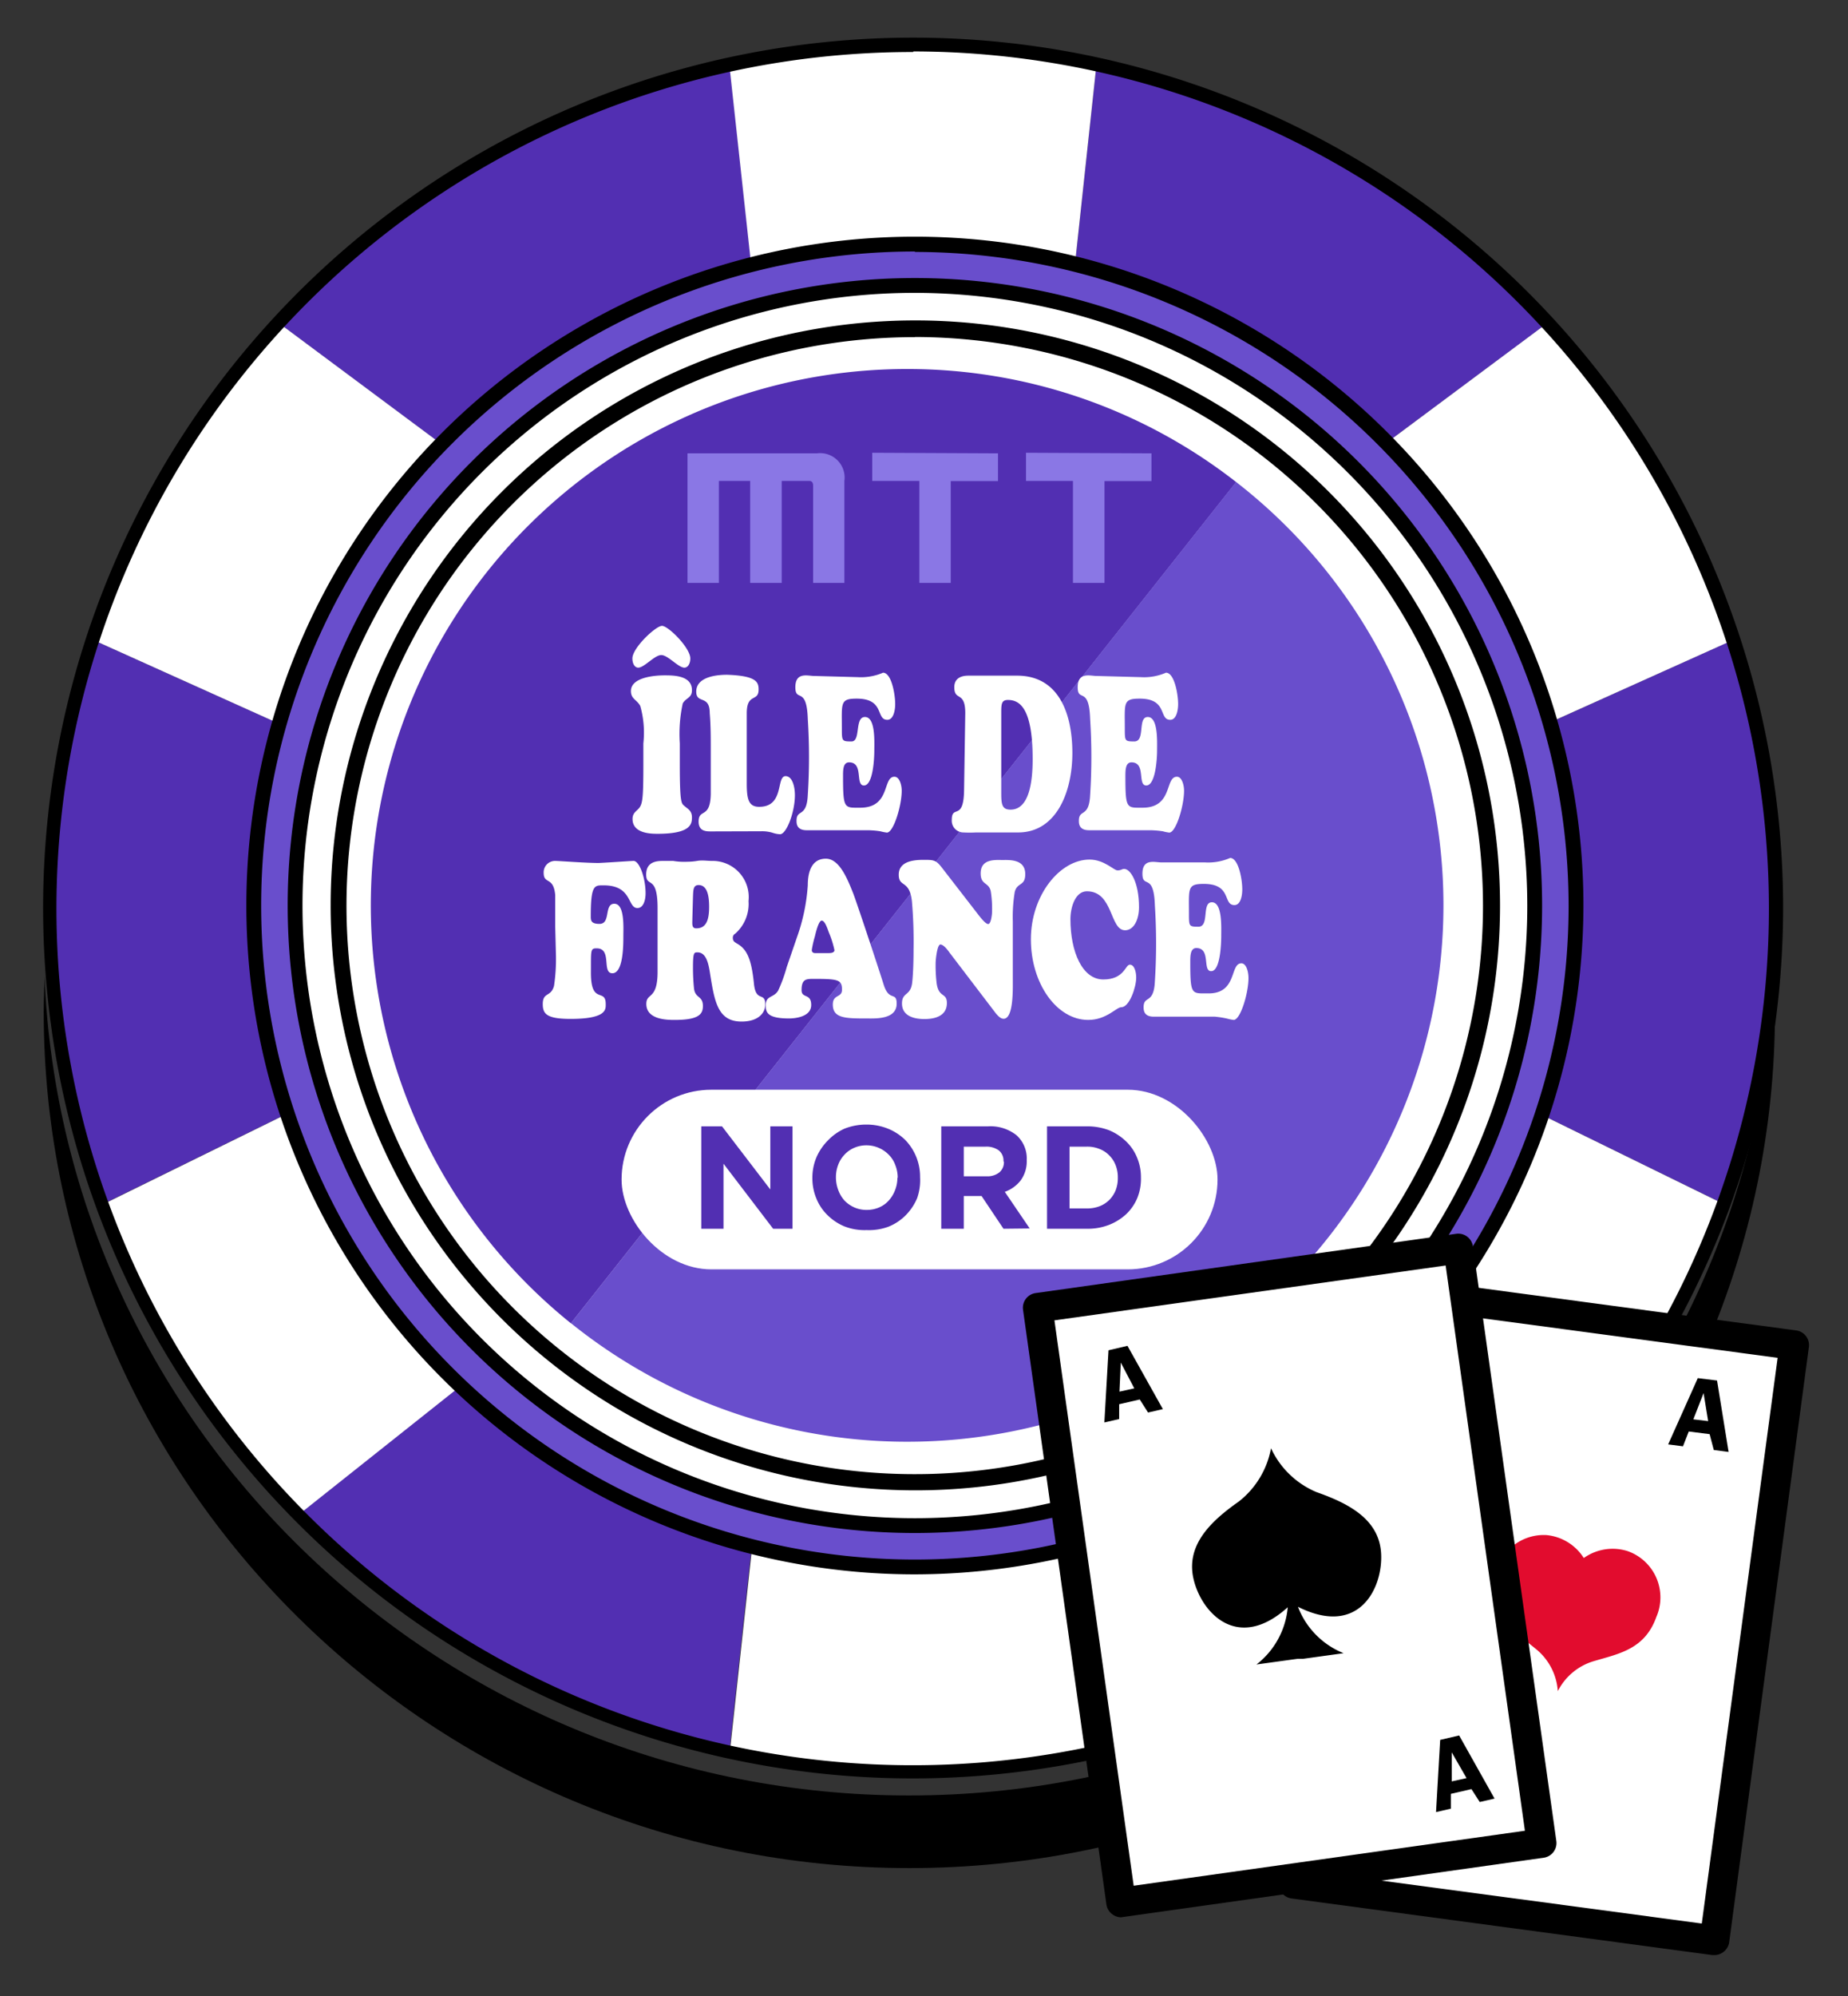 <svg id="Calque_1" data-name="Calque 1" xmlns="http://www.w3.org/2000/svg" xmlns:xlink="http://www.w3.org/1999/xlink" viewBox="0 0 124.75 134.7"><rect x="0" y="0" width="124.75" height="134.7" fill="#333333" stroke="none"/><defs><style>.cls-1{fill:#522fb2;}.cls-2{fill:url(#Dégradé_sans_nom_6);}.cls-3{fill:#fff;}.cls-4{fill:#694ecc;}.cls-5{fill:#e20c2e;}.cls-6{fill:#8a77e5;}</style><linearGradient id="Dégradé_sans_nom_6" x1="39.57" y1="506.58" x2="166.5" y2="308.01" gradientTransform="translate(0 -332)" gradientUnits="userSpaceOnUse"><stop offset="0" stop-color="#fff"/><stop offset="0.57" stop-color="#77ad34"/></linearGradient></defs><title>fPlan de travail 1</title><path class="cls-1" d="M36.61,89.12l-16.37,13a58,58,0,0,0,29,16l2.27-20.83A37.12,37.12,0,0,1,36.61,89.12Z"/><path class="cls-1" d="M51.54,25.31,49.27,4.52A58,58,0,0,0,18.93,21.89L35.72,34.38A37.39,37.39,0,0,1,51.54,25.31Z"/><path class="cls-1" d="M87.57,34.37l16.79-12.49A58,58,0,0,0,74,4.52L71.76,25.34A37.5,37.5,0,0,1,87.57,34.37Z"/><path class="cls-1" d="M99.05,61.33A36.94,36.94,0,0,1,97.49,72l18.81,9.21a58.48,58.48,0,0,0,.61-38L97.83,51.81A37.27,37.27,0,0,1,99.05,61.33Z"/><path class="cls-1" d="M24.24,61.33a37.35,37.35,0,0,1,1.22-9.53L6.38,43.22a58.39,58.39,0,0,0,.62,38L25.8,72A36.88,36.88,0,0,1,24.24,61.33Z"/><path class="cls-2" d="M71.76,97.35,74,118.17a58,58,0,0,0,29-16l-16.37-13A37.27,37.27,0,0,1,71.76,97.35Z"/><path class="cls-3" d="M61.65,98.76a37.54,37.54,0,0,1-10.11-1.39L49.27,118.2a58.67,58.67,0,0,0,24.75,0L71.76,97.37A37.54,37.54,0,0,1,61.65,98.76Z"/><path class="cls-3" d="M61.65,23.92a37.54,37.54,0,0,1,10.11,1.39L74,4.52a58.34,58.34,0,0,0-24.75,0l2.27,20.82A37.51,37.51,0,0,1,61.65,23.92Z"/><path class="cls-3" d="M35.72,34.37,18.93,21.88A58.07,58.07,0,0,0,6.38,43.22l19.08,8.59A37.33,37.33,0,0,1,35.72,34.37Z"/><path class="cls-3" d="M25.8,72,7,81.24a58.22,58.22,0,0,0,13.23,20.91l16.37-13A37.31,37.31,0,0,1,25.8,72Z"/><path class="cls-3" d="M97.83,51.8l19.08-8.58a58,58,0,0,0-12.55-21.35L87.57,34.37A37.39,37.39,0,0,1,97.83,51.8Z"/><path class="cls-3" d="M97.49,72A37.28,37.28,0,0,1,86.68,89.12l16.36,13a58.05,58.05,0,0,0,13.25-20.91Z"/><path d="M61.65,120a58.73,58.73,0,1,1,58.72-58.74h0A58.8,58.8,0,0,1,61.65,120Zm0-116.49A57.8,57.8,0,1,0,119.41,61.3v0h0A57.83,57.83,0,0,0,61.65,3.47Z"/><path d="M61.36,121.15C30,121.15,4.26,96.57,3,65.83c0,.81-.05,1.61-.05,2.42,0,31.86,26.21,57.8,58.44,57.8s58.43-25.91,58.43-57.8c0-.81,0-1.61-.05-2.42C118.44,96.57,92.75,121.15,61.36,121.15Z"/><ellipse class="cls-3" cx="61.08" cy="64.66" rx="38.38" ry="39.08"/><circle class="cls-3" cx="62.23" cy="61.37" r="44.36"/><path d="M61.76,100.56a39.47,39.47,0,1,1,39.5-39.46,39.45,39.45,0,0,1-39.5,39.46Zm0-77.81a38.36,38.36,0,1,0,38.35,38.36h0A38.4,38.4,0,0,0,61.76,22.74Z"/><path class="cls-4" d="M61.76,105.73A44.63,44.63,0,1,1,106.39,61.1h0A44.68,44.68,0,0,1,61.76,105.73Zm0-86.47A41.84,41.84,0,1,0,103.6,61.1,41.84,41.84,0,0,0,61.76,19.26Z"/><path d="M61.76,106.23h0A45.13,45.13,0,1,1,106.89,61.1,45.19,45.19,0,0,1,61.76,106.23Zm0-89.26A44.13,44.13,0,1,0,105.89,61.1,44.18,44.18,0,0,0,61.76,17Zm0,86.47a42.34,42.34,0,0,1,0-84.68h0a42.34,42.34,0,0,1,0,84.68Zm0-84.18v.5A41.34,41.34,0,1,0,103.1,61.1,41.39,41.39,0,0,0,61.76,19.76Z"/><rect class="cls-3" x="83.96" y="94.6" width="40.52" height="28.67" transform="matrix(0.13, -0.99, 0.99, 0.13, -17.59, 197.77)"/><path d="M115.74,131.92h-.14L87.19,128.1a1,1,0,0,1-.86-1.12l5.38-40.16a1,1,0,0,1,.38-.66,1,1,0,0,1,.74-.2l28.42,3.81a1,1,0,0,1,.86,1.12l-5.38,40.16a1,1,0,0,1-.39.66A1,1,0,0,1,115.74,131.92Zm-27.3-5.67,26.44,3.54L120,91.62,93.56,88.08Z"/><path class="cls-5" d="M106.94,105.17a3.35,3.35,0,0,0-2.54-1.59,3.31,3.31,0,0,0-3.5,3.37c-.09,2.34,1.47,3.22,2.86,4.38a4,4,0,0,1,1.4,2.78h0a4,4,0,0,1,2.35-2c1.73-.52,3.51-.79,4.3-3a3.31,3.31,0,0,0-1.94-4.45,3.36,3.36,0,0,0-3,.5Z"/><path d="M115.41,96.77,114,96.59l-.39,1-1-.13,2-4.47,1.3.16.78,4.82-1-.13Zm-1.1-1,1,.12L115,94Z"/><path class="cls-1" d="M61.24,24.9a36.19,36.19,0,0,0-22.7,64.39L83.45,32.53A36,36,0,0,0,61.24,24.9Z"/><path class="cls-4" d="M97.44,61.1a36.13,36.13,0,0,0-14-28.58L38.54,89.28A36.2,36.2,0,0,0,97.44,61.1Z"/><rect class="cls-3" x="72.73" y="86.05" width="28.67" height="40.52" transform="translate(-13.93 13.13) rotate(-7.99)"/><path d="M75.68,129.37a1,1,0,0,1-.6-.21,1,1,0,0,1-.39-.65L69.06,88.38a1,1,0,0,1,.85-1.13l28.39-4a1,1,0,0,1,.74.19,1,1,0,0,1,.39.66l5.63,40.12a1,1,0,0,1-.85,1.13l-28.39,4Zm-4.5-40.28,5.35,38.15,26.41-3.71L97.59,85.39Z"/><path d="M85.8,97.72a5.91,5.91,0,0,1-2.18,3.6c-1.82,1.28-3.54,2.87-3.07,5.13s2.93,5.11,6.38,2a5.49,5.49,0,0,1-2.11,3.86l2.76-.38.37,0,2.75-.38a5.48,5.48,0,0,1-3.08-3.13c4.17,2.09,5.76-1.33,5.61-3.64s-2.26-3.36-4.36-4.1A5.89,5.89,0,0,1,85.8,97.72Z"/><path d="M76.94,94.43l-1.39.32v1l-1,.23.28-4.87,1.28-.3,2.39,4.27-1,.23Zm-1.37-.53,1-.22-.91-1.74Z"/><path d="M99.33,120.72l-1.39.32v1l-1,.23.28-4.87,1.28-.3,2.39,4.26-1,.23ZM98,120.2l1-.22L98,118.24Z"/><path class="cls-3" d="M43.43,50.16a6.63,6.63,0,0,0-.21-2.53c-.24-.43-.63-.47-.63-1,0-1.06,2.06-1.06,2.27-1.06.6,0,1.85,0,1.85,1,0,.53-.39.5-.62.89a9.73,9.73,0,0,0-.2,2.7v1.47c0,2.64.12,2.58.32,2.76s.5.3.5.76-.09,1.11-2.31,1.11c-.42,0-1.7,0-1.7-1,0-.47.34-.54.51-.83s.22-.75.22-2.83Zm3.17-5.73c0,.34-.16.62-.4.62-.41,0-1.11-.85-1.56-.85s-1.14.84-1.55.85c-.25,0-.4-.28-.4-.62,0-.72,1.58-2.2,2-2.2S46.6,43.71,46.6,44.43Z"/><path class="cls-3" d="M48,56.1c-.32,0-.84,0-.84-.66,0-.92.79-.15.82-1.87,0-1.08,0-2,0-2.91s0-1.72-.07-2.55c0-1.25-.91-.59-.91-1.44,0-1.08,1.59-1.14,2.08-1.14,2,.07,2.13.5,2.13,1,0,.86-.8.2-.8,1.6v4.72c0,1.07.12,1.59.84,1.59,1.72,0,1.13-2.07,1.78-2.07.46,0,.63.72.63,1.28,0,1.16-.57,2.64-1,2.64a1.78,1.78,0,0,1-.51-.1,2.45,2.45,0,0,0-.76-.1Z"/><path class="cls-3" d="M57.9,45.69a3.75,3.75,0,0,0,1.71-.3c.57,0,.82,1.46.82,2.11,0,.49-.14,1.07-.53,1.07-.8,0-.15-1.43-2.07-1.43-1.13,0-1,.3-1,2,0,.86,0,.89.65.89s.19-1.65.91-1.65.63,1.68.63,2.26S58.93,53,58.32,53s0-1.56-1-1.56c-.43,0-.41.56-.41,1,0,2.17.1,2.06,1.16,2.06,2.07,0,1.49-2.09,2.31-2.09.33,0,.49.53.49.95,0,1-.55,2.82-1,2.82a3.35,3.35,0,0,1-.45-.09,5.91,5.91,0,0,0-.85-.07H54.45c-.67,0-.68-.45-.68-.64,0-.82.69-.17.76-1.74a39.77,39.77,0,0,0,0-5.12c-.07-2.27-.84-1.1-.84-2.15s.85-.76,1.26-.76Z"/><path class="cls-3" d="M65.16,48.12c0-1.53-.74-.78-.74-1.75,0-.68.59-.78.94-.78h3.3c2.81,0,3.73,2.55,3.73,5.22s-1.1,5.36-3.66,5.36c-.43,0-.8,0-1.11,0l-.87,0c-.28,0-.58,0-.86,0a8.12,8.12,0,0,1-.86,0,.79.79,0,0,1-.78-.85c0-1.06.8.12.83-2Zm2.43,5.44c0,.76.08,1.07.63,1.07,1.27,0,1.49-1.92,1.49-3.4,0-3.48-.89-4-1.67-4-.42,0-.45.26-.45.82Z"/><path class="cls-3" d="M77,45.69a3.7,3.7,0,0,0,1.71-.3c.57,0,.82,1.46.82,2.11,0,.49-.14,1.07-.53,1.07-.8,0-.15-1.43-2.07-1.43-1.13,0-1,.3-1,2,0,.86,0,.89.64.89.77,0,.2-1.65.91-1.65s.63,1.68.63,2.26S78,53,77.38,53s0-1.56-1-1.56c-.42,0-.41.56-.41,1,0,2.17.1,2.06,1.16,2.06,2.07,0,1.49-2.09,2.32-2.09.32,0,.48.53.48.95,0,1-.54,2.82-1,2.82a3,3,0,0,1-.44-.09,6.18,6.18,0,0,0-.85-.07H73.51c-.67,0-.68-.45-.68-.64,0-.82.69-.17.76-1.74a39.77,39.77,0,0,0,0-5.12c-.07-2.27-.84-1.1-.84-2.15s.85-.76,1.26-.76Z"/><path class="cls-3" d="M37.48,62.52c0-.6,0-1.55,0-2.13-.12-1.28-.78-.69-.78-1.5a.77.77,0,0,1,.77-.8c.26,0,2.08.14,2.92.14.21,0,2.24-.14,2.38-.14.4,0,.81,1.17.81,2.18,0,.5-.16,1-.55,1-.69,0-.33-1.53-2.27-1.53-.62,0-.88-.07-.88,2.08,0,.27,0,.52.59.52.78,0,.29-1.36,1-1.36s.61,1.61.61,2.19,0,2.5-.74,2.5,0-1.68-1.06-1.68c-.44,0-.38.12-.39,1.65,0,2.19,1,1,1,2.11,0,.34.09,1-2.37,1-1.62,0-1.88-.34-1.88-1,0-.83.55-.45.76-1.23a12.33,12.33,0,0,0,.13-2Z"/><path class="cls-3" d="M44.39,61.28c0-2.3-.77-1.35-.77-2.27s.79-.92,1.2-.92c.21,0,.41,0,.62,0a4.34,4.34,0,0,0,.62.06c.32,0,.65,0,1-.06s.66,0,1,0a2.44,2.44,0,0,1,2.47,2.71A2.67,2.67,0,0,1,49.63,63a.3.3,0,0,0-.16.29c0,.22.13.28.25.36.71.38,1,1.07,1.17,2.67.12,1.38.77.55.77,1.46,0,.56-.46,1.15-1.6,1.15-1.62,0-1.83-1.36-2.14-3.32-.11-.69-.28-1.35-.84-1.35-.22,0-.3,0-.3,1a13.75,13.75,0,0,0,.07,1.44c.08.68.6.47.6,1.18,0,.54-.26.94-1.9.94-.48,0-1.92,0-1.92-1.08,0-.78.76-.24.76-2.17Zm2.35.65c0,.39-.07.71.26.71.66,0,.87-.53.87-1.45,0-.73-.12-1.47-.71-1.47-.37,0-.36.34-.38.8Z"/><path class="cls-3" d="M53.8,63.24a12.88,12.88,0,0,0,.73-3.51c0-1,.32-1.79,1.22-1.79s1.44,1.32,1.83,2.3c.18.43,1.7,5,2.07,6.19s.88.44.88,1.29c0,1.08-1.44,1-2,1-1.44,0-2.31,0-2.31-.94,0-.71.62-.44.62-1,0-.67-.26-.73-1.89-.73-.52,0-.84,0-.84.76,0,.58.65.19.65,1s-1.09.91-1.5.91c-1.44,0-1.57-.4-1.57-.88,0-.69.54-.49.84-1a10.26,10.26,0,0,0,.58-1.59Zm2.12,1.07c.11,0,.41,0,.41-.2a6.68,6.68,0,0,0-.38-1.2c-.09-.24-.26-.79-.48-.79s-.42.89-.46,1.06a6.84,6.84,0,0,0-.21.92c0,.25.25.21.37.21Z"/><path class="cls-3" d="M66.08,61.77c.12.15.45.58.63.58s.26-.61.26-.87a7.53,7.53,0,0,0-.09-1.35c-.14-.62-.68-.4-.68-1.2,0-1,1-.9,1.46-.9s1.55-.08,1.55.95c0,.84-.54.53-.71,1.21a10.45,10.45,0,0,0-.13,2v3.85c0,.67.06,2.7-.62,2.7-.2,0-.37-.18-.53-.37L64.1,64.28c-.14-.2-.41-.55-.62-.55s-.32,1-.32,1.27a10.07,10.07,0,0,0,.07,1.36c.15,1,.69.59.69,1.32,0,1-1.05,1.08-1.52,1.08s-1.51-.09-1.51-1.05c0-.79.59-.48.69-1.43.07-.64.09-1.57.09-2.24a31.49,31.49,0,0,0-.11-3.22c-.16-1.49-.89-.91-.89-1.8,0-1.05,1.36-1,1.82-1,.63,0,.74.06,1.19.65Z"/><path class="cls-3" d="M73.55,58c1,0,1.63.73,1.89.73s.28-.1.45-.1c.43,0,1,.93,1,2.58,0,.84-.35,1.56-.94,1.56-1.05,0-.78-2.63-2.58-2.63-.78,0-1.11,1.07-1.11,1.88,0,2.2.8,4.07,2.22,4.07s1.48-1,1.79-1,.43.5.43.87c0,.66-.46,2-1,2-.34,0-1,.86-2.24.86-2.13,0-3.87-2.46-3.87-5.44S71.55,58,73.55,58Z"/><path class="cls-3" d="M81.33,58.19a3.7,3.7,0,0,0,1.71-.3c.57,0,.82,1.46.82,2.11,0,.49-.13,1.07-.53,1.07-.8,0-.15-1.43-2.07-1.43-1.12,0-1,.3-1,2,0,.86,0,.89.64.89.77,0,.2-1.65.91-1.65s.63,1.68.63,2.26-.07,2.39-.68,2.39,0-1.56-1-1.56c-.42,0-.41.56-.41,1,0,2.17.1,2.06,1.16,2.06C83.55,67.08,83,65,83.8,65c.32,0,.48.53.48,1,0,1-.54,2.82-1,2.82a3,3,0,0,1-.44-.09A6.18,6.18,0,0,0,82,68.6H77.88c-.67,0-.68-.45-.68-.64,0-.82.69-.17.76-1.74a39.77,39.77,0,0,0,0-5.12c-.07-2.27-.84-1.1-.84-2.15s.85-.76,1.27-.76Z"/><rect class="cls-3" x="41.96" y="73.53" width="40.23" height="12.12" rx="6.06" ry="6.06"/><path class="cls-1" d="M52.19,82.91l-3.35-4.39v4.39h-1.5V76h1.4L52,80.26V76h1.5v6.91Z"/><path class="cls-1" d="M61.91,80.85A3.66,3.66,0,0,1,61.14,82a3.46,3.46,0,0,1-1.16.77A3.79,3.79,0,0,1,58.5,83,3.74,3.74,0,0,1,57,82.75,3.59,3.59,0,0,1,55.87,82a3.26,3.26,0,0,1-.76-1.13,3.54,3.54,0,0,1-.27-1.38v0a3.55,3.55,0,0,1,.27-1.39,3.7,3.7,0,0,1,.77-1.14A3.62,3.62,0,0,1,57,76.16a4,4,0,0,1,1.48-.28,3.89,3.89,0,0,1,1.47.28,3.59,3.59,0,0,1,1.16.76,3.56,3.56,0,0,1,1,2.52v0A3.63,3.63,0,0,1,61.91,80.85ZM60.6,79.46a2.32,2.32,0,0,0-.16-.84,1.88,1.88,0,0,0-.43-.69,2.11,2.11,0,0,0-1.51-.65,2.07,2.07,0,0,0-.84.17,1.94,1.94,0,0,0-.66.47,2,2,0,0,0-.42.68,2.32,2.32,0,0,0-.15.84v0a2.4,2.4,0,0,0,.15.84A2.23,2.23,0,0,0,57,81a2.13,2.13,0,0,0,.67.47,2.07,2.07,0,0,0,.84.17,2.14,2.14,0,0,0,.84-.17A1.83,1.83,0,0,0,60,81a2.2,2.2,0,0,0,.42-.69,2.31,2.31,0,0,0,.16-.83Z"/><path class="cls-1" d="M67.74,82.91,66.26,80.7h-1.2v2.21H63.54V76H66.7a2.83,2.83,0,0,1,1.92.6,2.11,2.11,0,0,1,.69,1.68v0a2.19,2.19,0,0,1-.41,1.37,2.38,2.38,0,0,1-1.07.77l1.68,2.47Zm0-4.55a.88.88,0,0,0-.32-.74,1.42,1.42,0,0,0-.88-.25H65.06v2H66.6a1.28,1.28,0,0,0,.87-.27.9.9,0,0,0,.3-.71Z"/><path class="cls-1" d="M76.78,80.82a3.21,3.21,0,0,1-.75,1.1,3.68,3.68,0,0,1-1.17.73,3.94,3.94,0,0,1-1.48.26h-2.7V76h2.7a4.14,4.14,0,0,1,1.48.26A3.68,3.68,0,0,1,76,77a3.17,3.17,0,0,1,.75,1.09,3.4,3.4,0,0,1,.27,1.36v0A3.44,3.44,0,0,1,76.78,80.82Zm-1.32-1.36a2.24,2.24,0,0,0-.15-.84,1.89,1.89,0,0,0-.43-.66,1.8,1.8,0,0,0-.65-.43,2.15,2.15,0,0,0-.85-.16H72.2v4.17h1.18a2.34,2.34,0,0,0,.85-.15,1.92,1.92,0,0,0,.65-.42,2,2,0,0,0,.43-.65,2.24,2.24,0,0,0,.15-.84Z"/><path class="cls-6" d="M50.64,32.45H48.53v6.88H46.41V30.59h8.74A1.65,1.65,0,0,1,57,32.46v6.87H54.89V32.77c0-.21-.09-.32-.26-.32H52.77v6.88H50.64Z"/><path class="cls-6" d="M67.37,30.59v1.87H64.18v6.87H62.06V32.45H58.88v-1.9Z"/><path class="cls-6" d="M77.73,30.59v1.87H74.56v6.87H72.43V32.45H69.26v-1.9Z"/></svg>